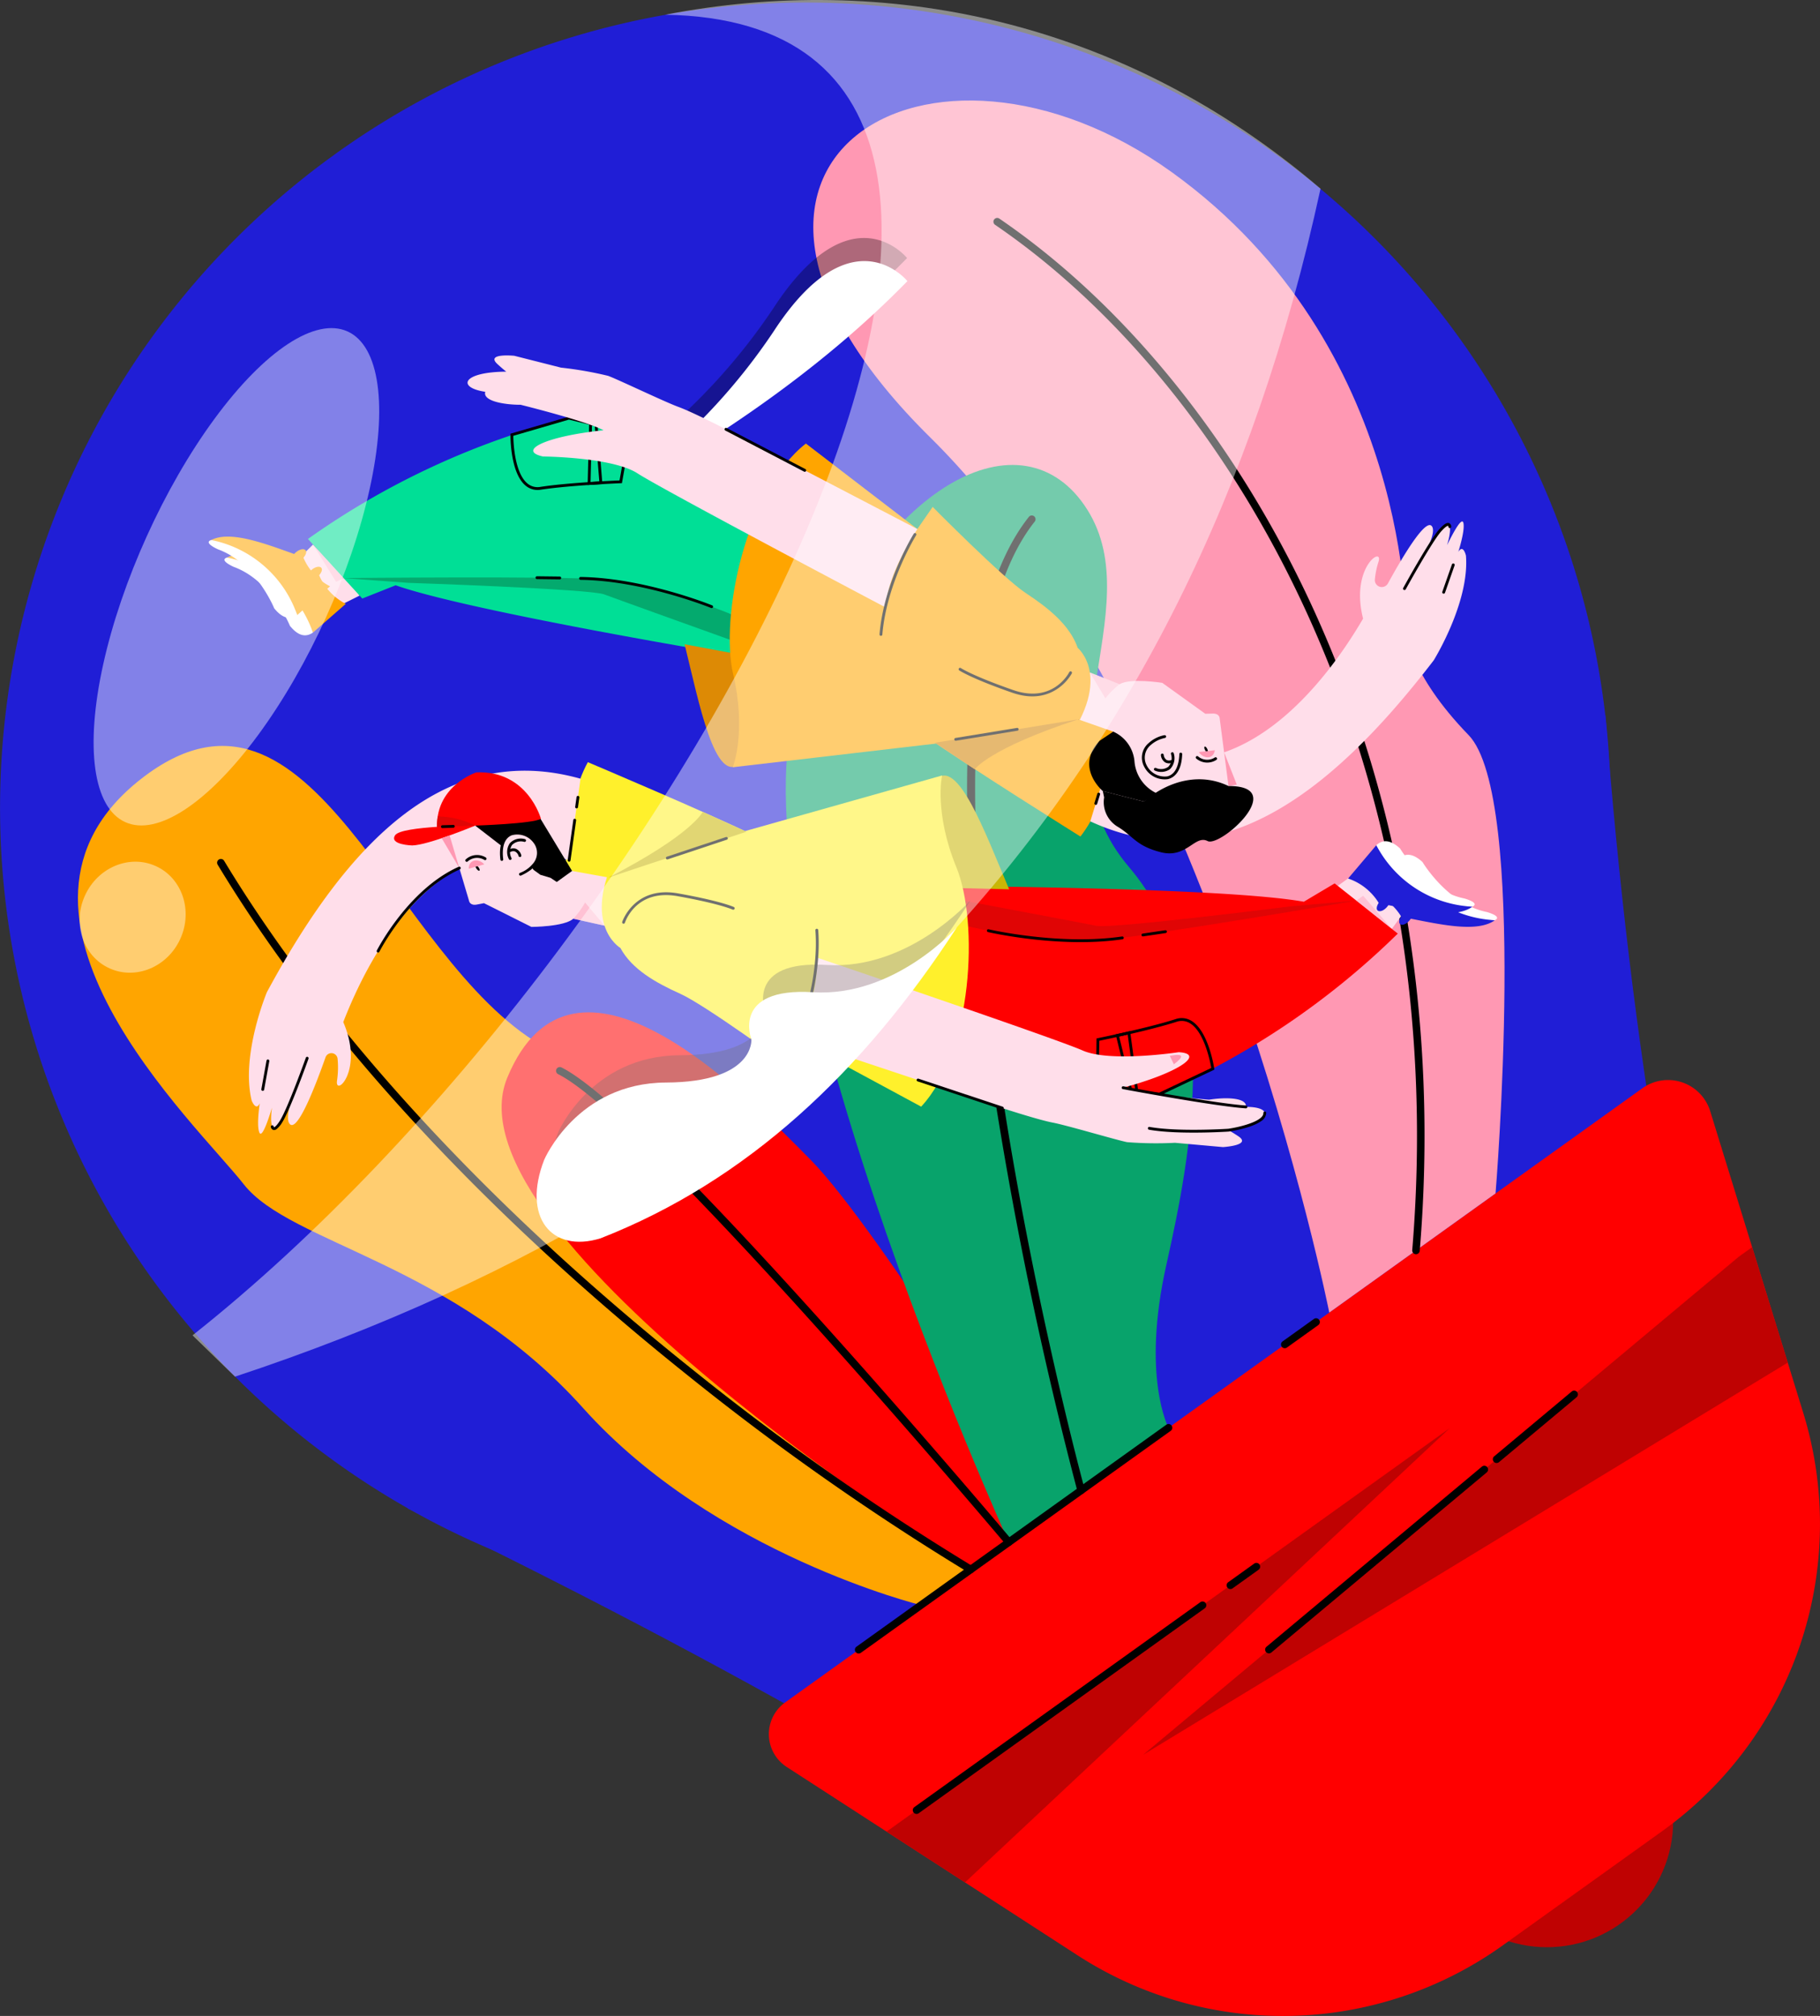 <svg xmlns="http://www.w3.org/2000/svg" width="310.164" height="343.532" viewBox="0 0 310.164 343.532"><rect x="0" y="0" width="310.164" height="343.532" fill="#333333" stroke="none"/><g transform="translate(-30 -3003.746)"><g transform="translate(47.925 3209.235)"><path d="M160.232,390.742" transform="translate(-160.232 -390.742)" fill="#fff"/></g><g transform="translate(99.44 3125.607)"><path d="M413.921,310.335c4.232,55.455,12.72,108.01,27.374,156.36L354.131,529.14c-41.554-30.009-90.59-57.591-144.368-83.636Z" transform="translate(-209.763 -310.335)" fill="#201ed6"/></g><g transform="translate(30 3004.176)"><path d="M391.811,250.9a137.239,137.239,0,1,1-191.49-31.64A137.239,137.239,0,0,1,391.811,250.9Z" transform="translate(-142.997 -193.58)" fill="#201ed6"/></g><g transform="translate(272.12 3292.54)"><circle cx="21.51" cy="21.51" r="21.51" fill="#bf0202"/></g><g transform="translate(161.03 3187.787)"><path d="M271.762,476.177,417.833,371.532a7.523,7.523,0,0,1,11.571,3.9l15.848,51.381a64.362,64.362,0,0,1-24.02,71.294l-27.17,19.466a64.366,64.366,0,0,1-72.465,1.707l-49.574-32.1A6.659,6.659,0,0,1,271.762,476.177Z" transform="translate(-268.981 -370.121)" fill="red"/></g><g transform="translate(168.607 3020.874)"><path d="M364.194,416.177s-20.3-102.061-68.021-149.147.129-74.792,41.241-45.139,39.868,78.214,39.868,78.214.462,7.164,10.649,17.658,4.6,78.113,4.6,78.113Z" transform="translate(-276.267 -209.636)" fill="#ff98b3"/></g><g transform="translate(199.303 3040.885)"><path d="M378.163,405.343a.642.642,0,0,1-1.013-.575c3.135-37.792-2.863-74.871-17.346-107.227-12.8-28.6-31.888-52.57-53.744-67.494a.642.642,0,1,1,.724-1.061c22.049,15.057,41.294,39.217,54.192,68.03,14.571,32.553,20.607,69.849,17.453,107.858A.636.636,0,0,1,378.163,405.343Z" transform="translate(-305.78 -228.875)"/></g><g transform="translate(43.282 3130.857)"><path d="M299.436,461.794s-35.2-8.644-57.541-33.541-49.883-27.954-57.881-38.187-46.732-46.235-17.469-69.076,42.54,30.521,68.256,45.443,42.356,36.6,55.421,55.148,24.183,29.488,24.183,29.488Z" transform="translate(-155.768 -315.384)" fill="orange"/></g><g transform="translate(115.486 3176.255)"><path d="M305.14,453.966s-90.218-56.735-78.98-83.81,40.2,2.3,51.821,14.144S319.053,444,319.053,444Z" transform="translate(-225.191 -359.032)" fill="red"/></g><g transform="translate(163.909 3082.974)"><path d="M309.76,452.913s-49.145-107.931-35.673-144.326,38.221-48.786,49.046-31.63-9.38,41.515,7.052,60.835,10.7,48.785,6.423,67.862.371,27.76.371,27.76Z" transform="translate(-271.749 -269.344)" fill="#08a36b"/></g><g transform="translate(124.757 3185.57)"><path d="M311.641,449.485a.642.642,0,0,1-.864-.109c-.611-.725-61.191-72.593-76.317-80.169a.642.642,0,0,1,.575-1.148c6.467,3.239,21.349,17.776,44.232,43.206,17.013,18.906,32.339,37.1,32.492,37.285a.643.643,0,0,1-.078.9Z" transform="translate(-234.105 -367.989)"/></g><g transform="translate(194.802 3091.546)"><path d="M321.261,444.282a.628.628,0,0,1-.2.1.643.643,0,0,1-.789-.449,682.079,682.079,0,0,1-14.514-69.878c-7.367-49.369-5.262-81.743,6.258-96.224a.642.642,0,0,1,1,.8c-26.982,33.917,8.132,163.656,8.49,164.963A.642.642,0,0,1,321.261,444.282Z" transform="translate(-301.452 -277.586)"/></g><g transform="translate(67.005 3150.112)"><path d="M307.382,455.5a.642.642,0,0,1-.7.033,445.1,445.1,0,0,1-47.874-33.606c-24.293-19.394-57.916-50.24-80.144-87.052a.642.642,0,1,1,1.1-.665c12.214,20.229,35.981,51.693,79.846,86.712a443.492,443.492,0,0,0,47.717,33.5.644.644,0,0,1,.233.879A.652.652,0,0,1,307.382,455.5Z" transform="translate(-178.577 -333.896)"/></g><g transform="translate(239.135 3196.364)"><path d="M344.078,378.367" transform="translate(-344.078 -378.367)" fill="orange"/></g><g transform="translate(181.091 3247.129)"><path d="M288.269,495.914l95.948-68.738-82.583,77.391Z" transform="translate(-288.269 -427.177)" fill="#bf0202"/></g><g transform="translate(224.814 3216.271)"><path d="M431.8,399.148,330.309,484.006l109.854-66.825-6.069-19.675Z" transform="translate(-330.309 -397.507)" fill="#bf0202"/></g><g transform="translate(76.277 3193.188)"><path d="M187.492,375.313" transform="translate(-187.492 -375.313)" fill="#00df96"/></g><g transform="translate(76.407 3192.354)"><path d="M187.617,374.512" transform="translate(-187.617 -374.512)" fill="none" stroke="#000" stroke-linecap="round" stroke-miterlimit="10" stroke-width="0.75"/></g><g transform="translate(129.744 3044.306)" opacity="0.32"><path d="M238.9,274.87a102.89,102.89,0,0,0,32.091-30.8c13.268-20.306,22.749-8.492,22.749-8.492C278.918,250.746,260.2,263.581,238.9,274.87Z" transform="translate(-238.9 -232.165)"/></g><g transform="translate(129.801 3048.24)"><path d="M238.955,278.653a102.9,102.9,0,0,0,32.091-30.8c13.268-20.306,22.749-8.492,22.749-8.492C278.973,254.529,260.257,267.364,238.955,278.653Z" transform="translate(-238.955 -235.948)" fill="#fff"/></g><g transform="translate(261.484 3154.762)"><path d="M365.566,341.294l3.084-2.927,4.819,4.279-2.194,2.994Z" transform="translate(-365.566 -338.367)" fill="#ffdeea"/></g><g transform="translate(257.979 3152.245)"><path d="M362.2,338.4l3.431-2.458,3.084,3.526-2.534,3.25Z" transform="translate(-362.197 -335.947)" fill="#ffdeea"/></g><g transform="translate(126.359 3133.626)"><path d="M235.646,337.283s-.145-12.092,3.822-19.238c0,0,20.786,8.783,28.716,12.667L249.7,338.218Z" transform="translate(-235.645 -318.045)" fill="#fff02c"/></g><g transform="translate(72.425 3135.08)"><path d="M199.863,362.279c4.086-10.525,16.093-35.034,38.487-27.573l1.945-13.9c-22.777-6.383-39.369,10.3-53.443,36.365,0,0-4.494,10.713-2.6,18.48,0,0,1.16,2.955,1.791-1.284s1.6-8.442,1.6-8.442-3.041,12.222-2.119,15.068,5.079-15.163,5.079-15.163-3.9,11.239-2.855,14.26,7.156-14.266,7.156-14.266-6.053,12.467-4.062,13.911c1.342.974,4.247-6.49,6-11.458a1.059,1.059,0,0,1,2.055.286,15.44,15.44,0,0,1-.084,3.6C198.284,375.206,203.49,370.679,199.863,362.279Z" transform="translate(-183.788 -319.443)" fill="#ffdeea"/></g><g transform="translate(106.472 3141.212)"><path d="M216.524,329.718l3.461,11.656s.119.871,1.334.639l1.215-.233,8.078,4.044s5.574-.008,7.134-1.392l6.063,1.343-.042-8.366-6.224-1.121L230.5,325.339Z" transform="translate(-216.524 -325.339)" fill="#ffdeea"/></g><g transform="translate(192.264 3154.282)"><path d="M299.012,338.374s46.4.236,59.932,2.657l5.253-3.125,3.7,2.932,7.058,5.625a134.066,134.066,0,0,1-40.652,27.37s-13.239,1.992-34.937-11.16Z" transform="translate(-299.012 -337.906)" fill="red"/><g transform="translate(1.375 2.831)"><path d="M301.681,345.113s13.443,3.253,22.119,2.458,44.04-6.841,44.04-6.841l-11.071.958s-30.591,3.862-33.2,3.338-23.236-4.4-23.236-4.4Z" transform="translate(-300.334 -340.628)" fill="#e00505"/></g></g><g transform="translate(216.713 3177.238)"><path d="M342.764,368.752l-9.362,4.441-.065-.005-10.818-.924.158-8.824.19-.038c.083-.017,8.5-1.715,13.266-3.246a3.18,3.18,0,0,1,2.761.313c2.874,1.787,3.8,7.849,3.842,8.106Zm-9.451,3.951,8.919-4.231c-.175-1.011-1.166-6.086-3.591-7.594a2.679,2.679,0,0,0-2.359-.262c-4.394,1.409-11.847,2.958-13.13,3.22l-.143,7.988Z" transform="translate(-322.519 -359.977)"/></g><g transform="translate(220.134 3179.459)"><path d="M329.709,372.8l-1.443-.123-2.458-10.015,2.458-.553Zm-1.057-.573.5.043-1.293-9.575-1.465.33Z" transform="translate(-325.809 -362.113)"/></g><g transform="translate(132.555 3135.891)"><g transform="translate(53.239 0.008)"><path d="M300.045,339.4l8.927.222c-4.082-9.672-8.876-22.736-12.531-18.6l-3.651,12.819Z" transform="translate(-292.791 -320.23)" fill="#c9b605"/></g><path d="M244.773,349.617s-7.373-4.283.366-17.959l16.27-.655,38.19-10.78s-1.407,6.27,2.432,15.634,2.816,31.3-6,40.8L274.97,365.288l-1.982,4.13S259.234,359.344,255,357.436,246.742,353.255,244.773,349.617Z" transform="translate(-241.602 -320.223)" fill="#fff02c"/></g><g transform="translate(165.922 3166.908)"><path d="M273.685,364.093l34.892,11.616s6.109,2,8.57,2.468,10.842,2.967,12.7,3.336a62.567,62.567,0,0,0,8.155.109l8.176.732s5-.288,2.6-1.862-1.879-.992-1.879-.992c7.636-1.22,8.159-4.039,3.2-3.992.2-1.632-3.533-1.672-6.3-1.226,0,0-11.3-.938-14.646-2.048,9.686-2.6,14.018-5.791,9.483-6.05,0,0-11.688,1.785-16.361-.288s-45.342-15.853-45.342-15.853C277.235,354.854,275.633,359.409,273.685,364.093Z" transform="translate(-273.685 -350.045)" fill="#ffdeea"/></g><g transform="translate(65.493 3094.958)"><path d="M197.284,289.516A9.83,9.83,0,0,1,192.8,284.6c1.284-1.5-.28-2.022-1.576-.651-5.087-1.876-10.853-4.146-14.1-2.526a22.96,22.96,0,0,1,14.514,12.939l5.646-4.842" transform="translate(-177.124 -280.866)" fill="#201ed6"/></g><g transform="translate(80.703 3096.541)"><path d="M199.337,287.583l-3.509,2.4L191.748,285l2.641-2.608Z" transform="translate(-191.748 -282.388)" fill="#ffdeea"/></g><g transform="translate(85.017 3100.345)"><path d="M202.159,290.94l-3.777,1.883-2.487-3.97,3.017-2.808Z" transform="translate(-195.895 -286.046)" fill="#ffdeea"/></g><g transform="translate(187.779 3124.754)"><path d="M327.867,312.663s-1.771,11.962-6.821,18.389c0,0-19.131-11.964-26.347-17.055l19.444-4.483Z" transform="translate(-294.7 -309.515)" fill="orange"/></g><g transform="translate(215.807 3092.61)"><path d="M368.138,295.162c-5.7,9.745-21.439,32.043-42.368,21.129l-4.123,13.416c21.479,9.91,40.5-3.93,58.529-27.442,0,0,6.134-9.866,5.491-17.835,0,0-.678-3.1-1.972.983s-2.92,8.082-2.92,8.082,4.938-11.586,4.477-14.543-7.416,14.168-7.416,14.168,5.635-10.48,5.078-13.629-9.325,12.953-9.325,12.953,7.952-11.351,6.215-13.091c-1.125-1.128-4.912,5.215-7.438,9.818a1.187,1.187,0,0,1-2.218-.711,13.986,13.986,0,0,1,.59-2.9C371.745,282.648,365.888,286.293,368.138,295.162Z" transform="translate(-321.648 -278.609)" fill="#ffdeea"/></g><g transform="translate(213.751 3118.059)"><path d="M345.353,323.252,343.781,311.2s.02-.879-1.216-.841l-1.237.037-7.336-5.272s-5.505-.876-7.265.243l-5.773-2.286-1.283,8.267,5.967,2.093,5.223,11.925Z" transform="translate(-319.672 -303.077)" fill="#ffdeea"/></g><g transform="translate(82.475 3075.001)"><path d="M267.149,302.278S221.372,294.7,208.4,290.161l-5.683,2.255-3.184-3.481-6.078-6.671a134.071,134.071,0,0,1,44.474-20.586s13.388.13,32.727,16.551Z" transform="translate(-193.451 -261.678)" fill="#00df96"/><g transform="translate(6.078 27.143)"><path d="M265.314,294.04s-12.757-5.342-21.45-5.93-44.568-.22-44.568-.22l11.084.809s30.817,1.032,33.308,1.962,22.247,8.021,22.247,8.021Z" transform="translate(-199.295 -287.776)" fill="#04aa6e"/></g></g><g transform="translate(116.994 3074.752)"><path d="M245.636,272.767l-.193.008c-.086,0-8.662.347-13.614,1.1a3.178,3.178,0,0,1-2.676-.747c-2.554-2.219-2.513-8.353-2.51-8.613l0-.178,9.946-2.9,10.6,2.641ZM227.124,264.7c.014,1.026.188,6.194,2.344,8.067a2.68,2.68,0,0,0,2.287.633c4.563-.7,12.167-1.045,13.474-1.1l1.407-7.864-10.036-2.5Z" transform="translate(-226.642 -261.439)"/></g><g transform="translate(130.143 3075.615)"><path d="M241.8,272.9l-2.515.157.268-10.785,1.405.35Zm-2.02-.357,1.5-.094L240.505,263l-.487-.122Z" transform="translate(-239.283 -262.269)"/></g><g transform="translate(146.671 3079.332)"><g transform="translate(0 34.202)"><path d="M263.953,300.359l-8.778-1.632c2.5,10.195,5.162,23.854,9.425,20.352L270.235,307Z" transform="translate(-255.175 -298.727)" fill="#dd8a05"/></g><g transform="translate(7.689)"><path d="M321.875,300.665s6.6,5.4-3.206,17.673L302.5,316.408,263.086,321s2.383-5.967.075-15.822,2.178-31.351,12.386-39.339l18.995,14.567,2.612-3.764s11.985,12.125,15.865,14.679S320.507,296.761,321.875,300.665Z" transform="translate(-262.567 -265.842)" fill="orange"/></g></g><g transform="translate(109.683 3064.325)"><path d="M296.262,280.987l-32.612-17s-5.715-2.942-8.071-3.8-10.234-4.647-12.011-5.306a62.643,62.643,0,0,0-8.035-1.4l-7.956-2.018s-4.984-.508-2.861,1.427,1.7,1.276,1.7,1.276c-7.734,0-8.7,2.7-3.791,3.435-.458,1.58,3.223,2.211,6.025,2.209,0,0,11.009,2.716,14.137,4.342-9.976,1.035-14.757,3.5-10.322,4.47,0,0,11.823.09,16.109,2.877s42.258,22.833,42.258,22.833C291.294,289.548,293.6,285.3,296.262,280.987Z" transform="translate(-219.611 -251.413)" fill="#ffdeea"/></g><g transform="translate(235.115 3130.876)"><ellipse cx="0.211" cy="0.543" rx="0.211" ry="0.543" transform="translate(0 0.188) rotate(-26.505)"/></g><g transform="translate(233.778 3132.583)"><path d="M342.423,317.707a2.881,2.881,0,0,1-3.388-.225.24.24,0,0,1-.065-.334.242.242,0,0,1,.335-.066,2.386,2.386,0,0,0,2.859.217.235.235,0,0,1,.337.04.24.24,0,0,1-.035.337Z" transform="translate(-338.927 -317.042)"/></g><g transform="translate(179.888 3094.583)"><path d="M287.493,297.976a.235.235,0,0,1-.16.044.24.24,0,0,1-.219-.26c.739-8.918,5.78-17.059,5.831-17.14a.24.24,0,1,1,.408.255c-.05.081-5.029,8.127-5.759,16.925A.237.237,0,0,1,287.493,297.976Z" transform="translate(-287.112 -280.506)"/></g><g transform="translate(193.37 3117.544)"><path d="M317.084,306.04c-1.639,1.173-4.208,2.061-7.868.786-6.96-2.423-8.954-3.749-9.035-3.8a.241.241,0,1,1,.27-.4c.019.014,2.046,1.353,8.924,3.748,6.722,2.341,9.449-2.837,9.561-3.059a.241.241,0,1,1,.43.218A7.938,7.938,0,0,1,317.084,306.04Z" transform="translate(-300.075 -302.582)"/></g><g transform="translate(128.697 3102.065)"><path d="M260.616,292.957a.237.237,0,0,1-.231.027c-.114-.047-11.483-4.661-22.253-4.8a.241.241,0,1,1,.006-.482c10.863.145,22.314,4.793,22.429,4.839a.241.241,0,0,1,.132.314A.238.238,0,0,1,260.616,292.957Z" transform="translate(-237.894 -287.7)"/></g><g transform="translate(121.27 3101.945)"><path d="M235.018,288.069a.235.235,0,0,1-.144.045l-3.885-.047a.241.241,0,1,1,.006-.482l3.885.047a.242.242,0,0,1,.238.244A.239.239,0,0,1,235.018,288.069Z" transform="translate(-230.752 -287.585)"/></g><g transform="translate(224.596 3129.018)"><path d="M336.722,316.824c-.28,8.152-9.488,2.317-5.292-1.706a5.274,5.274,0,0,1,2.551-1.273" transform="translate(-330.09 -313.604)" fill="#ffdeea"/><path d="M335.44,320.7a2.56,2.56,0,0,1-.9.41,3.9,3.9,0,0,1-4.015-2.069,3.232,3.232,0,0,1,.746-4.084,5.5,5.5,0,0,1,2.655-1.331.241.241,0,1,1,.127.465,5.2,5.2,0,0,0-2.433,1.2,2.789,2.789,0,0,0-.672,3.524,3.444,3.444,0,0,0,3.48,1.829c1.257-.3,1.987-1.651,2.061-3.814a.24.24,0,1,1,.481.017C336.895,319.092,336.166,320.177,335.44,320.7Z" transform="translate(-330.099 -313.614)"/></g><g transform="translate(226.657 3131.934)"><path d="M335.212,316.65c.482,2.127-.842,3.367-2.9,2.655" transform="translate(-332.071 -316.409)" fill="#ffdeea"/><path d="M334.7,319.377a2.652,2.652,0,0,1-2.461.164.24.24,0,1,1,.157-.454,2.122,2.122,0,0,0,2.145-.2,2.2,2.2,0,0,0,.441-2.176.241.241,0,0,1,.47-.107,2.657,2.657,0,0,1-.589,2.642A1.9,1.9,0,0,1,334.7,319.377Z" transform="translate(-332.081 -316.418)"/></g><g transform="translate(227.838 3132.166)"><path d="M335.013,317.974s-1.268.512-1.565-1.1" transform="translate(-333.207 -316.632)" fill="#ffdeea"/><path d="M335.163,318.179a.222.222,0,0,1-.051.028,1.447,1.447,0,0,1-1.145-.056,1.642,1.642,0,0,1-.747-1.225.241.241,0,0,1,.474-.088,1.2,1.2,0,0,0,.5.889.968.968,0,0,0,.738.033.241.241,0,0,1,.229.419Z" transform="translate(-333.216 -316.641)"/></g><g transform="translate(189.333 3126.326)"><path d="M320.612,311.026l-24.418,3.989,6.8,4.516S305.384,316.013,320.612,311.026Z" transform="translate(-296.194 -311.026)" fill="#d38302"/></g><g transform="translate(215.733 3118.335)" opacity="0.41"><path d="M326.652,305.352a12.99,12.99,0,0,0-2.425,2.416l-2.649-4.425Z" transform="translate(-321.578 -303.343)" fill="#ff98b3"/></g><g transform="translate(238.613 3131.949)"><path d="M344.325,322.18l-.749-5.747,2.16,5.5Z" transform="translate(-343.576 -316.433)" fill="#ff98b3"/></g><g transform="translate(234.317 3131.588)"><path d="M342.17,316.085c-.261,1.656-2.031,1.448-2.724.309Z" transform="translate(-339.446 -316.085)" fill="#ff98b3"/></g><g transform="translate(217.661 3130.052)"><line x1="2.027" y2="6.598" transform="translate(0.24 0.24)" fill="#ffdeea"/><path d="M323.812,321.643a.241.241,0,0,1-.37-.266l2.027-6.6a.241.241,0,0,1,.461.141l-2.027,6.6A.242.242,0,0,1,323.812,321.643Z" transform="translate(-323.431 -314.609)"/></g><g transform="translate(216.502 3138.815)"><line x1="0.493" y2="1.604" transform="translate(0.241 0.241)" fill="#ffdeea"/><path d="M322.7,325.075a.234.234,0,0,1-.21.034.24.24,0,0,1-.16-.3l.493-1.6a.241.241,0,0,1,.461.142l-.493,1.6A.238.238,0,0,1,322.7,325.075Z" transform="translate(-322.317 -323.035)"/></g><g transform="translate(83.344 3096.541)" opacity="0.41"><path d="M194.287,282.388l3.934,6.354,1.276-.636Z" transform="translate(-194.287 -282.388)" fill="#ff98b3"/></g><g transform="translate(192.631 3127.783)"><path d="M310.225,312.864a.218.218,0,0,1-.1.042l-10.48,1.712a.24.24,0,1,1-.078-.474l10.48-1.712a.24.24,0,0,1,.179.433Z" transform="translate(-299.365 -312.428)"/></g><g transform="translate(153.481 3076.662)"><path d="M275.526,270.707a.24.24,0,0,1-.252.018l-13.423-7a.241.241,0,0,1,.224-.427l13.423,7a.24.24,0,0,1,.028.41Z" transform="translate(-261.723 -263.275)"/></g><g transform="translate(275.785 3099.762)"><path d="M379.7,290.592a.241.241,0,0,1-.368-.275l1.638-4.67a.241.241,0,0,1,.456.159l-1.638,4.67A.245.245,0,0,1,379.7,290.592Z" transform="translate(-379.317 -285.486)"/></g><g transform="translate(269.108 3092.861)"><path d="M373.279,290.239a.241.241,0,0,1-.352-.312c.181-.329,4.45-8.081,6.1-9.95.795-.9,1.326-1.24,1.719-1.092a.642.642,0,0,1,.359.595.241.241,0,0,1-.482.005.252.252,0,0,0-.046-.15s-.285-.065-1.19.96c-1.612,1.829-5.993,9.784-6.036,9.864A.252.252,0,0,1,373.279,290.239Z" transform="translate(-372.897 -278.851)"/></g><g transform="translate(217.939 3136.544)"><path d="M345.122,322c-4.716-2.287-10.109-1.049-14.421,2.647l-7-1.792.225,1.09a4.883,4.883,0,0,0,2.191,4.915c2.8,1.653,3.149,3.316,7.5,4.423s5.774-3.025,7.942-1.909S355.51,321.941,345.122,322Z" transform="translate(-323.699 -320.851)"/></g><g transform="translate(215.624 3128.418)"><path d="M323.788,323.171s-4.813-4.052-.561-8.557l2.339-1.576a6.132,6.132,0,0,1,3.63,5.184,6.581,6.581,0,0,0,3.833,5.35l-2.239,1.392Z" transform="translate(-321.473 -313.038)"/></g><g transform="translate(110.896 3151.104)"><ellipse cx="0.211" cy="0.543" rx="0.211" ry="0.543" transform="translate(0 0.245) rotate(-35.618)"/></g><g transform="translate(109.296 3149.479)"><path d="M222.757,334.08a.243.243,0,0,1-.242.023,2.394,2.394,0,0,0-2.857.238.241.241,0,0,1-.357-.323,2.849,2.849,0,0,1,3.417-.352.241.241,0,0,1,.039.414Z" transform="translate(-219.24 -333.287)"/></g><g transform="translate(165.94 3162.001)"><path d="M274.084,363.5a.24.24,0,0,1-.362-.289c.036-.087,3.678-8.82,3-17.624a.241.241,0,0,1,.48-.036c.682,8.923-3,17.76-3.042,17.847A.233.233,0,0,1,274.084,363.5Z" transform="translate(-273.703 -345.327)"/></g><g transform="translate(136.021 3155.793)"><path d="M264.009,342.285a.24.24,0,0,1-.242.023c-.021-.009-2.235-1.012-9.4-2.288-7.007-1.246-8.881,4.3-8.957,4.535a.241.241,0,0,1-.459-.147c.019-.062,2.07-6.184,9.5-4.862,7.255,1.292,9.434,2.284,9.524,2.325a.241.241,0,0,1,.116.32A.246.246,0,0,1,264.009,342.285Z" transform="translate(-244.935 -339.358)"/></g><g transform="translate(198.197 3162.102)"><path d="M327.921,347.082a.247.247,0,0,1-.1.043c-10.75,1.579-22.792-1.2-22.912-1.225a.241.241,0,1,1,.109-.469c.12.028,12.076,2.782,22.734,1.218a.241.241,0,0,1,.175.434Z" transform="translate(-304.717 -345.424)"/></g><g transform="translate(224.529 3162.265)"><path d="M334.26,346.018a.242.242,0,0,1-.105.043l-3.843.569a.241.241,0,1,1-.071-.477l3.843-.569a.241.241,0,0,1,.176.435Z" transform="translate(-330.035 -345.581)"/></g><g transform="translate(110.982 3139.602)"><path d="M220.861,328.621l7.661,5.91,1.832,1,.453.632,1.161.842,1.726.517,1.067.71,2.61-1.883-6.2-10.245-3.57-2.313Z" transform="translate(-220.861 -323.791)"/></g><g transform="translate(97.156 3135.351)"><g transform="translate(0 9.081)"><path d="M221.393,328.435s-7.98,3.326-10.729,3.382c0,0-3.977-.1-2.917-1.736S221.393,328.435,221.393,328.435Z" transform="translate(-207.567 -328.435)" fill="red"/></g><g transform="translate(7.323)"><path d="M221.111,328.785s9.9-.315,11.2-1.168c0,0-2.256-8.267-11-7.9,0,0-7.311,2.368-6.659,9.952Z" transform="translate(-214.608 -319.704)" fill="red"/></g></g><g transform="translate(104.483 3142.871)"><path d="M214.612,328.709l6.5-.214a14.162,14.162,0,0,0-6.39-1.551A10.722,10.722,0,0,0,214.612,328.709Z" transform="translate(-214.612 -326.934)" fill="#e00505"/></g><g transform="translate(115.208 3145.439)"><path d="M225.229,334.169c-1.016-8.094,9-3.792,5.495.846a5.263,5.263,0,0,1-2.317,1.66" transform="translate(-224.914 -329.394)" fill="#ffdeea"/><path d="M229.961,336.085a8.439,8.439,0,0,1-1.447.818.241.241,0,0,1-.2-.439,5.2,5.2,0,0,0,2.212-1.566,2.791,2.791,0,0,0,.106-3.587,3.448,3.448,0,0,0-3.727-1.254c-1.193.491-1.7,1.944-1.43,4.092a.241.241,0,0,1-.478.059c-.4-3.214.907-4.259,1.724-4.6a3.9,3.9,0,0,1,4.291,1.405,3.233,3.233,0,0,1-.089,4.152A3.659,3.659,0,0,1,229.961,336.085Z" transform="translate(-224.924 -329.403)"/></g><g transform="translate(116.439 3146.665)"><path d="M226.6,333.955c-.812-2.024.3-3.458,2.443-3.081" transform="translate(-226.099 -330.572)" fill="#ffdeea"/><path d="M226.753,334.16a.217.217,0,0,1-.05.028.241.241,0,0,1-.313-.134,2.655,2.655,0,0,1,.163-2.7,2.555,2.555,0,0,1,2.544-.706.241.241,0,1,1-.084.474,2.1,2.1,0,0,0-2.085.536,2.2,2.2,0,0,0-.092,2.218A.24.24,0,0,1,226.753,334.16Z" transform="translate(-226.108 -330.582)"/></g><g transform="translate(116.646 3148.305)"><path d="M226.535,332.55s1.171-.705,1.72.84" transform="translate(-226.296 -332.149)" fill="#ffdeea"/><path d="M228.406,333.6a.224.224,0,0,1-.06.031.24.24,0,0,1-.307-.146,1.2,1.2,0,0,0-.638-.8.966.966,0,0,0-.733.083.241.241,0,0,1-.33-.083.246.246,0,0,1,.082-.33,1.45,1.45,0,0,1,1.14-.126,1.64,1.64,0,0,1,.932,1.091A.243.243,0,0,1,228.406,333.6Z" transform="translate(-226.305 -332.158)"/></g><g transform="translate(133.715 3142.094)"><path d="M242.718,337.374l23.478-7.806-7.433-3.381S256.964,330.037,242.718,337.374Z" transform="translate(-242.718 -326.187)" fill="#c9b605"/></g><g transform="translate(105.174 3144.314)"><path d="M217.494,328.759a.243.243,0,0,1-.132.045l-1.838.06a.241.241,0,1,1-.016-.481l1.837-.06a.241.241,0,0,1,.149.437Z" transform="translate(-215.276 -328.322)"/></g><g transform="translate(127.694 3157.535)" opacity="0.41"><path d="M236.929,343.8a12.951,12.951,0,0,0,2.012-2.77l3.317,3.95Z" transform="translate(-236.929 -341.033)" fill="#ff98b3"/></g><g transform="translate(105.272 3146.109)"><path d="M216.724,330.048l1.65,5.555-3-5.085Z" transform="translate(-215.371 -330.048)" fill="#ff98b3"/></g><g transform="translate(109.885 3150.374)"><path d="M219.806,335.548c-.005-1.676,1.776-1.75,2.641-.736Z" transform="translate(-219.806 -334.148)" fill="#ff98b3"/></g><g transform="translate(126.745 3143.266)"><line y1="6.836" x2="0.957" transform="translate(0.241 0.241)" fill="#ffdeea"/><path d="M236.4,334.586a.236.236,0,0,1-.174.043.241.241,0,0,1-.206-.271l.958-6.836a.24.24,0,1,1,.476.066l-.957,6.836A.239.239,0,0,1,236.4,334.586Z" transform="translate(-236.017 -327.314)"/></g><g transform="translate(128.017 3139.36)"><line y1="1.662" x2="0.233" transform="translate(0.241 0.241)" fill="#ffdeea"/><path d="M237.62,325.657a.234.234,0,0,1-.174.043.241.241,0,0,1-.2-.271l.233-1.662a.241.241,0,0,1,.477.067l-.233,1.662A.238.238,0,0,1,237.62,325.657Z" transform="translate(-237.239 -323.559)"/></g><g transform="translate(261.145 3156.385)" opacity="0.41"><path d="M371.289,345.578l-4.89-5.65-1.159.83Z" transform="translate(-365.24 -339.927)" fill="#ff98b3"/></g><g transform="translate(143.475 3146.365)"><path d="M262.558,330.731a.27.27,0,0,1-.064.033l-10.075,3.349a.24.24,0,0,1-.3-.152.243.243,0,0,1,.152-.3l10.076-3.35a.241.241,0,0,1,.216.424Z" transform="translate(-252.101 -330.294)"/></g><g transform="translate(186.212 3187.549)"><path d="M307.936,375.109a.24.24,0,0,1-.216.033l-14.362-4.781a.241.241,0,0,1,.153-.458l14.361,4.781a.24.24,0,0,1,.065.424Z" transform="translate(-293.193 -369.892)"/></g><g transform="translate(74.536 3184.283)"><path d="M186.2,372.058a.237.237,0,0,1-.183.041.24.24,0,0,1-.193-.28l.878-4.871a.241.241,0,0,1,.474.086l-.879,4.871A.238.238,0,0,1,186.2,372.058Z" transform="translate(-185.818 -366.751)"/></g><g transform="translate(76.152 3183.837)"><path d="M188.366,378.629a.693.693,0,0,1-.543.157.645.645,0,0,1-.448-.531.241.241,0,0,1,.474-.081.246.246,0,0,0,.07.14s.292.019,1.021-1.136c1.3-2.061,4.368-10.61,4.4-10.7a.241.241,0,0,1,.454.162c-.126.354-3.114,8.684-4.444,10.791A4.344,4.344,0,0,1,188.366,378.629Z" transform="translate(-187.372 -366.322)"/></g><g transform="translate(263.568 3150.082)"><path d="M367.57,339.544a9.819,9.819,0,0,1,5.206,4.147c-1.03,1.683.6,1.951,1.66.393,5.32,1.046,11.372,2.374,14.321.261a22.961,22.961,0,0,1-16.38-10.478l-4.808,5.677" transform="translate(-367.57 -333.867)" fill="#201ed6"/></g><g transform="translate(268.376 3149.404)"><path d="M372.193,333.893c1.052-.966,2.345-1,4.045.559,0,0,4.23,7.146,10.937,8.514,0,0,2.751.728,1.4,1.4A19.537,19.537,0,0,1,372.193,333.893Z" transform="translate(-372.193 -333.216)" fill="#fff"/></g><g transform="translate(259.745 3147.772)"><path d="M363.894,337.324a9.819,9.819,0,0,1,5.207,4.147c-1.031,1.683.6,1.951,1.66.393,5.32,1.046,11.372,2.374,14.322.261a22.96,22.96,0,0,1-16.38-10.478l-4.808,5.677" transform="translate(-363.894 -331.647)" fill="#201ed6"/></g><g transform="translate(264.553 3147.096)"><path d="M368.517,331.673c1.053-.966,2.345-1,4.045.559,0,0,4.23,7.146,10.937,8.514,0,0,2.751.728,1.4,1.4A19.535,19.535,0,0,1,368.517,331.673Z" transform="translate(-368.517 -330.996)" fill="#fff"/></g><g transform="translate(68.681 3098.176)"><path d="M200.431,292.429a9.821,9.821,0,0,1-4.535-4.873c1.268-1.511-.3-2.018-1.583-.634-5.107-1.822-10.9-4.032-14.125-2.38a22.962,22.962,0,0,1,14.647,12.789l5.6-4.9" transform="translate(-180.188 -283.961)" fill="orange"/></g><g transform="translate(68.248 3098.758)"><path d="M194.852,297.309c-1.185.8-2.467.64-3.917-1.154,0,0-3.125-7.693-9.556-10.039,0,0-2.613-1.127-1.174-1.6A19.537,19.537,0,0,1,194.852,297.309Z" transform="translate(-179.772 -284.52)" fill="#fff"/></g><g transform="translate(66 3095.189)"><path d="M197.855,289.557a9.83,9.83,0,0,1-4.535-4.873c1.268-1.511-.3-2.019-1.583-.634-5.107-1.823-10.9-4.032-14.126-2.38a22.959,22.959,0,0,1,14.648,12.788l5.6-4.9" transform="translate(-177.611 -281.089)" fill="orange"/></g><g transform="translate(65.568 3095.771)"><path d="M192.276,294.435c-1.185.8-2.467.64-3.918-1.152,0,0-3.124-7.693-9.555-10.04,0,0-2.614-1.127-1.175-1.6A19.536,19.536,0,0,1,192.276,294.435Z" transform="translate(-177.196 -281.648)" fill="#fff"/></g><g transform="translate(36.07 3053.306)" opacity="0.44"><ellipse cx="45.9" cy="16.765" rx="45.9" ry="16.765" transform="translate(0 83.613) rotate(-65.618)" fill="#fff"/></g><g transform="translate(123.823 3157.101)" opacity="0.32"><path d="M234.5,380.237s5.579-13.09,20.743-13.154,14.564-7.347,14.564-7.347-3.49-8.909,10.5-8.04,24.53-11.081,24.53-11.081c-16.047,24.717-35.783,43.247-60.743,53.017C235.715,396.212,230.692,389.993,234.5,380.237Z" transform="translate(-233.208 -340.616)"/></g><g transform="translate(40.527 3147.647)" opacity="0.44"><ellipse cx="9.564" cy="8.924" rx="9.564" ry="8.924" transform="translate(0 17.422) rotate(-65.618)" fill="#fff"/></g><g transform="translate(121.453 3161.748)"><path d="M232.222,384.706s5.579-13.09,20.743-13.154,14.564-7.348,14.564-7.348-3.491-8.909,10.5-8.039,24.53-11.082,24.53-11.082c-16.047,24.718-35.784,43.247-60.743,53.018C233.436,400.68,228.413,394.462,232.222,384.706Z" transform="translate(-230.929 -345.084)" fill="#fff"/></g><g transform="translate(225.612 3193.144)"><path d="M350.367,376.929c-1.64,1.175-5.043,1.7-5.543,1.769-.1.008-8.605.562-13.549-.319a.241.241,0,0,1,.084-.474c4.886.871,13.329.32,13.414.315,2.348-.337,6.072-1.368,5.992-2.694a.241.241,0,0,1,.48-.03A1.7,1.7,0,0,1,350.367,376.929Z" transform="translate(-331.076 -375.27)"/></g><g transform="translate(231.688 3190.962)"><path d="M336.917,373.173" transform="translate(-336.917 -373.173)" fill="none" stroke="#000" stroke-linecap="round" stroke-miterlimit="10" stroke-width="0.75"/></g><g transform="translate(221.147 3188.856)"><path d="M348.108,374.861a.236.236,0,0,1-.155.044c-5.238-.336-20.817-3.249-20.974-3.278a.241.241,0,0,1,.088-.473c.157.029,15.708,2.936,20.915,3.272a.24.24,0,0,1,.125.436Z" transform="translate(-326.783 -371.149)"/></g><g transform="translate(229.352 3183.508)"><path d="M334.671,366.164c2.359-.449,2.513.067.7,1.444Z" transform="translate(-334.671 -366.006)" fill="#ff98b3"/></g><g transform="translate(94.194 3151.424)"><path d="M205.1,349.754a.241.241,0,0,1-.356-.3c.053-.1,5.346-10.445,13.958-14.271a.241.241,0,0,1,.318.123.244.244,0,0,1-.123.317c-8.45,3.755-13.671,13.946-13.723,14.048A.236.236,0,0,1,205.1,349.754Z" transform="translate(-204.72 -335.158)"/></g><g transform="translate(175.674 3246.401)"><path d="M336.9,427.642l-52.822,37.841a.642.642,0,0,1-.748-1.043L336.152,426.6a.642.642,0,1,1,.748,1.044Z" transform="translate(-283.061 -426.477)"/></g><g transform="translate(248.309 3228.385)"><path d="M359.251,410.319l-5.337,3.823a.642.642,0,0,1-.748-1.044l5.337-3.823a.642.642,0,1,1,.748,1.044Z" transform="translate(-352.898 -409.154)"/></g><g transform="translate(185.559 3276.647)"><path d="M342.318,456.723l-48.737,34.916a.642.642,0,0,1-.748-1.044l48.737-34.916a.642.642,0,0,1,.748,1.044Z" transform="translate(-292.565 -455.559)"/></g><g transform="translate(239.063 3270.073)"><path d="M349.434,450.4l-4.409,3.159a.643.643,0,1,1-.749-1.044l4.41-3.159a.642.642,0,1,1,.748,1.044Z" transform="translate(-344.008 -449.237)"/></g><g transform="translate(245.607 3253.518)"><path d="M351.317,465.173a.642.642,0,0,1-.785-1.015l36.707-30.69a.642.642,0,0,1,.823.986l-36.706,30.689Z" transform="translate(-350.301 -433.319)"/></g><g transform="translate(284.409 3240.718)"><path d="M388.624,433.224a.642.642,0,0,1-.785-1.015l13.214-11.049a.642.642,0,1,1,.824.985l-13.214,11.048C388.65,433.2,388.638,433.215,388.624,433.224Z" transform="translate(-387.609 -421.013)"/></g><g transform="translate(62.811 3003.746)" opacity="0.44"><path d="M174.544,420.716c84.981-67.254,167.238-223.628,80.533-225.042,37.038-7.15,77.577.468,111.7,29.644C344.408,328.506,281.441,394.8,181.781,427.755Z" transform="translate(-174.544 -193.167)" fill="#fff"/></g></g></svg>